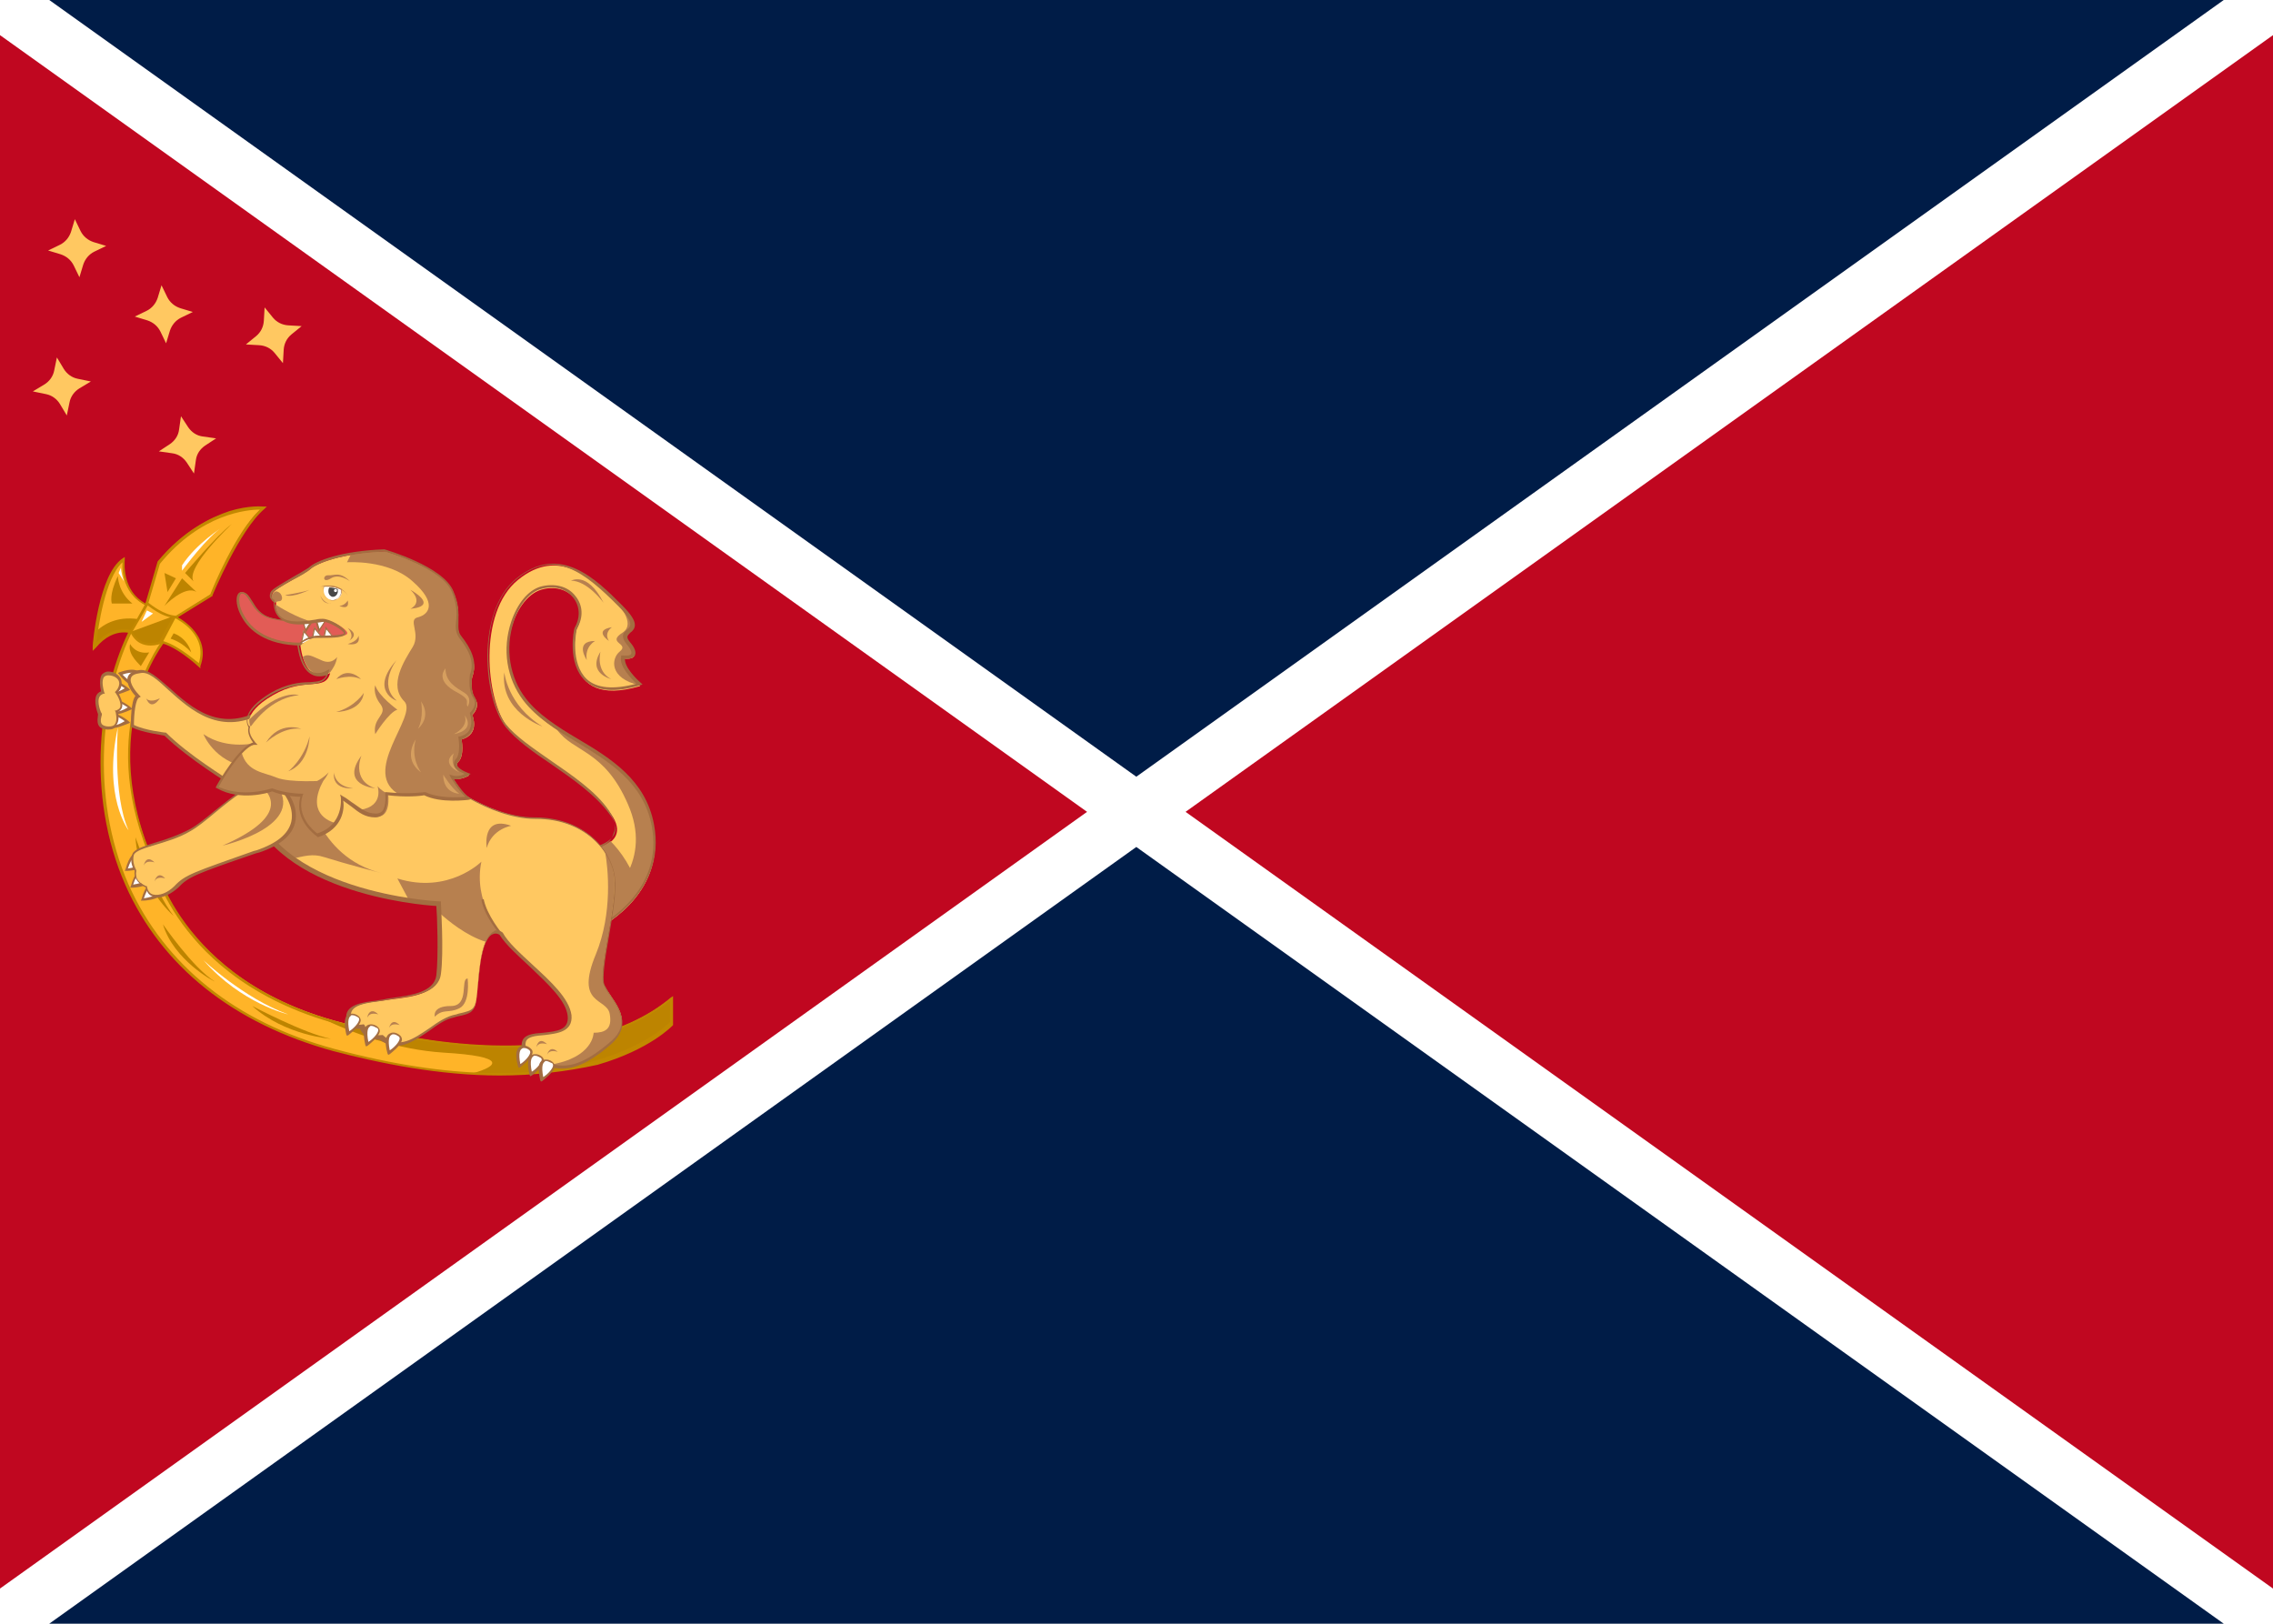 <?xml version="1.0" encoding="utf-8"?>
<!-- Generator: Adobe Illustrator 26.2.1, SVG Export Plug-In . SVG Version: 6.00 Build 0)  -->
<svg version="1.1"
	 id="svg8" inkscape:version="1.0.2-2 (e86c870879, 2021-01-15)" sodipodi:docname="Norway_flag_1821_proposal_6_temp.svg" xmlns:cc="http://creativecommons.org/ns#" xmlns:dc="http://purl.org/dc/elements/1.1/" xmlns:inkscape="http://www.inkscape.org/namespaces/inkscape" xmlns:rdf="http://www.w3.org/1999/02/22-rdf-syntax-ns#" xmlns:sodipodi="http://sodipodi.sourceforge.net/DTD/sodipodi-0.dtd" xmlns:svg="http://www.w3.org/2000/svg"
	 xmlns="http://www.w3.org/2000/svg" xmlns:xlink="http://www.w3.org/1999/xlink" x="0px" y="0px" viewBox="0 0 595.3 425.2"
	 style="enable-background:new 0 0 595.3 425.2;" xml:space="preserve">
<style type="text/css">
	.st0{fill-rule:evenodd;clip-rule:evenodd;fill:#FFFFFF;}
	.st1{fill-rule:evenodd;clip-rule:evenodd;fill:#001C47;}
	.st2{fill-rule:evenodd;clip-rule:evenodd;fill:#C00720;}
	.st3{fill:#FFC861;}
	.st4{fill:#FFB428;}
	.st5{fill:#BD8400;}
	.st6{fill:#C28800;}
	.st7{fill:#FFFFFF;}
	.st8{fill:#A36D41;}
	.st9{fill:#B7804F;}
	.st10{fill:#E25C56;}
	.st11{fill:#474747;}
	.st12{fill:#D69F5F;}
	.st13{fill:#FFBC21;}
</style>
<rect x="0" class="st0" width="595.3" height="425.2"/>
<polygon class="st1" points="582.4,0 297.6,203.4 12.9,0 "/>
<polygon class="st1" points="582.4,425.2 12.9,425.2 297.6,221.8 "/>
<polygon class="st2" points="595.3,9.2 595.3,416 310.5,212.6 "/>
<polygon class="st2" points="284.7,212.6 0,416 0,9.2 "/>
<path class="st3" d="M20.8,72.6l-1.5-3.1c-0.7-1.4-1.9-2.4-3.4-2.9l-3.3-1l3.1-1.5c1.4-0.7,2.4-1.9,2.9-3.4l1-3.3l1.5,3.1
	c0.7,1.4,1.9,2.4,3.4,2.9l3.3,1l-3.1,1.5c-1.4,0.7-2.4,1.9-2.9,3.4L20.8,72.6z"/>
<path class="st3" d="M17.5,108.8l-1.8-3c-0.8-1.3-2.1-2.3-3.7-2.6l-3.4-0.7l3-1.8c1.3-0.8,2.3-2.1,2.6-3.7l0.7-3.4l1.8,3
	c0.8,1.3,2.1,2.3,3.7,2.6l3.4,0.7l-3,1.8c-1.3,0.8-2.3,2.1-2.6,3.7L17.5,108.8z"/>
<path class="st3" d="M43.5,89.9L42,86.8c-0.7-1.4-1.9-2.4-3.4-2.9l-3.3-1l3.1-1.5c1.4-0.7,2.4-1.9,2.9-3.4l1-3.3l1.5,3.1
	c0.7,1.4,1.9,2.4,3.4,2.9l3.3,1l-3.1,1.5c-1.4,0.7-2.4,1.9-2.9,3.4L43.5,89.9z"/>
<path class="st3" d="M50.8,124l-1.9-2.9c-0.9-1.3-2.2-2.2-3.8-2.4l-3.5-0.5l2.9-1.9c1.3-0.9,2.2-2.2,2.4-3.8l0.5-3.5l1.9,2.9
	c0.9,1.3,2.2,2.2,3.8,2.4l3.5,0.5l-2.9,1.9c-1.3,0.9-2.2,2.2-2.4,3.8L50.8,124z"/>
<path class="st3" d="M74.1,95.1l-2.2-2.7c-1-1.2-2.4-1.9-4-2l-3.5-0.2l2.7-2.2c1.2-1,1.9-2.4,2-4l0.2-3.5l2.2,2.7c1,1.2,2.4,1.9,4,2
	l3.5,0.2l-2.7,2.2c-1.2,1-1.9,2.4-2,4L74.1,95.1z"/>
<g id="g7405" transform="matrix(2,0,0,2,1.875,-555.951)">
	<path id="path7147" class="st4" d="M87,408.6v3.2c0,0-11.4,12.5-44.2,3.6c-32.8-8.9-34.2-39.9-26.4-55.3l4.3,1.4
		c0,0-9.6,11.4-1.4,29.6c0,0,4.1,18,30.1,21.9C49.4,413.1,74,419.5,87,408.6z"/>
	<path id="path7149" class="st5" d="M16.8,387.6c0,0,2.5,7.1,5,10.3C21.8,397.9,17.2,394,16.8,387.6z"/>
	<path id="path7151" class="st5" d="M57.1,415.8c-6-0.4-11.6-2.4-16.3-4.7c2.6,0.9,5.4,1.5,8.6,2c0,0,24.6,6.4,37.6-4.5v3.2
		c0,0-7.1,7.7-26,6.7C64.2,417.6,65.7,416.3,57.1,415.8z"/>
	<path class="st6" d="M64.5,418.8c-7.9,0-15.7-1.6-21.8-3.2c-13.1-3.6-22.5-11.1-27.2-21.7c-5.3-12-3.5-25.7,0.7-33.8l0.1-0.1
		l4.7,1.6l-0.2,0.2c-0.1,0.1-9.5,11.5-1.4,29.4c0.1,0.2,4.4,18,30,21.8c0.3,0.1,24.7,6.3,37.5-4.4l0.3-0.2v3.7l0,0.1
		c-0.1,0.1-3,3.2-9.9,5.2C73.2,418.3,68.9,418.8,64.5,418.8z M16.5,360.4c-4.1,8.1-5.8,21.5-0.6,33.4c4.7,10.5,14,18,26.9,21.5
		c31.3,8.5,43.1-2.6,44-3.5V409c-13,10.5-37.2,4.3-37.5,4.3c-13.5-2-21-7.9-24.9-12.5c-4.3-5-5.3-9.5-5.3-9.6
		c-7.5-16.7,0.1-27.9,1.3-29.5L16.5,360.4z"/>
	<path id="path7155" class="st7" d="M14.5,373.2c0,0-0.7,8.9,1.4,13.5C15.9,386.7,12.5,382.3,14.5,373.2z"/>
	<path id="path7157" class="st7" d="M25.7,403.7c0,0,5.3,5,11.1,7.1C36.8,410.8,30.7,409.4,25.7,403.7z"/>
	<g>
		<path id="path7161_00000113311757914130192670000011757362550946561408_" class="st7" d="M14.8,366.2c0,0,1.6,2,2.2,1.2
			C17.7,366.7,17.6,365.3,14.8,366.2z"/>
		<path class="st8" d="M16.7,367.8C16.6,367.8,16.6,367.8,16.7,367.8c-0.8,0-1.9-1.3-2-1.5l-0.2-0.2l0.2-0.1
			c1.7-0.6,2.4-0.3,2.7,0.1c0.3,0.4,0.1,1.1-0.2,1.4C17,367.7,16.8,367.8,16.7,367.8z M15.1,366.3c0.4,0.4,1.1,1.1,1.6,1.2
			c0.1,0,0.2,0,0.2-0.1c0.2-0.3,0.4-0.7,0.2-1C17,366.2,16.5,365.8,15.1,366.3z"/>
	</g>
	<g>
		<path id="path7163_00000119096072513152333360000011741100172416476089_" class="st7" d="M15.7,372.4c0,0-2-1.6-2.5-0.7
			S13.2,374,15.7,372.4z"/>
		<path class="st8" d="M13.9,373.3c-0.3,0-0.5-0.1-0.7-0.2c-0.3-0.3-0.4-0.9-0.1-1.4c0.1-0.2,0.3-0.3,0.5-0.3c0.8-0.2,2.2,0.9,2.3,1
			l0.2,0.2l-0.2,0.1C14.9,373.1,14.3,373.3,13.9,373.3z M13.7,371.6c0,0-0.1,0-0.1,0c-0.1,0-0.2,0.1-0.2,0.2c-0.2,0.3-0.2,0.8,0,1
			c0.2,0.1,0.7,0.4,2-0.4C15,372.1,14.2,371.6,13.7,371.6z"/>
	</g>
	<g>
		<path id="path7165_00000011028758947010495500000018071966264741835181_" class="st7" d="M16.1,370.6c0,0-2-1.6-2.5-0.7
			C13.1,370.8,13.6,372.2,16.1,370.6z"/>
		<path class="st8" d="M14.2,371.5c-0.3,0-0.5-0.1-0.7-0.2c-0.3-0.3-0.4-0.9-0.1-1.4c0.1-0.2,0.3-0.3,0.5-0.3c0.8-0.2,2.2,0.9,2.3,1
			l0.2,0.2l-0.2,0.1C15.3,371.3,14.7,371.5,14.2,371.5z M14.1,369.8c0,0-0.1,0-0.1,0c-0.1,0-0.2,0.1-0.2,0.2c-0.2,0.3-0.2,0.8,0,1
			c0.2,0.1,0.7,0.4,2-0.4C15.3,370.3,14.6,369.8,14.1,369.8z"/>
	</g>
	<g>
		<path id="path7167_00000078767441969232770250000011497152151416329090_" class="st7" d="M15.7,368.1c0,0-2-1.6-2.5-0.7
			S13.2,369.7,15.7,368.1z"/>
		<path class="st8" d="M13.9,369c-0.3,0-0.5-0.1-0.7-0.2c-0.3-0.3-0.4-0.9-0.1-1.4c0.1-0.2,0.3-0.3,0.5-0.3c0.8-0.2,2.2,0.9,2.3,1
			l0.2,0.2l-0.2,0.1C14.9,368.8,14.3,369,13.9,369z M13.7,367.3c0,0-0.1,0-0.1,0c-0.1,0-0.2,0.1-0.2,0.2c-0.2,0.3-0.2,0.8,0,1
			c0.2,0.1,0.7,0.4,2-0.4C15,367.8,14.2,367.3,13.7,367.3z"/>
	</g>
	<path id="path7169" class="st3" d="M29.3,380.5c0,0-5.3-3.2-8.6-6.4c0,0-2.9-0.4-4.3-1.1c0,0,0-3.6,0.7-3.9c0,0-2.9-2.9,0.4-3.2
		s7.6,10.3,16.5,5l1,5l-3.9,4.6L29.3,380.5z"/>
	<path id="path7171" class="st9" d="M32.8,375.2c0,0-3.9,1.1-7.1-1.1c0,0,1.4,3.6,5.7,4.3L32.8,375.2z"/>
	<path class="st8" d="M29.2,380.7L29.2,380.7c-0.1-0.1-5.4-3.3-8.6-6.4c-0.4-0.1-2.9-0.4-4.3-1.1l-0.1,0V373c0-0.6,0-3.2,0.6-3.9
		c-0.4-0.4-1.3-1.6-1-2.5c0.2-0.5,0.7-0.8,1.6-0.9c1.1-0.1,2.3,1,3.8,2.3c2.9,2.6,6.8,6.2,12.6,2.6l0.2-0.1l1.1,5.3l-4,4.8
		L29.2,380.7z M16.6,372.9c1.4,0.7,4.1,1,4.1,1l0.1,0l0,0c3,3,8,6,8.5,6.4l1.7,0l3.8-4.5l-0.9-4.7c-5.9,3.5-9.9-0.2-12.8-2.8
		c-1.4-1.3-2.6-2.4-3.6-2.2c-0.8,0.1-1.2,0.3-1.3,0.7c-0.2,0.7,0.7,1.8,1.1,2.2l0.2,0.2l-0.2,0.1C16.8,369.5,16.6,371.5,16.6,372.9z
		"/>
	<path id="path7175" class="st3" d="M77.1,399.7c0,0,9.3-4.3,7.5-13.5c-1.8-9.3-12.5-10.7-16.8-16.4c-4.3-5.7-1.5-13.5,2.1-14.6
		c3.6-1.1,6.4,2.1,4.6,5.3c0,0-2.3,10.5,8.4,7.3c0,0-2.5-2.1-2.1-3.6c0,0,2.5,0.4,0.7-1.8c-1.8-2.1,2.9-1.1-1.1-5
		c-3.9-3.9-8.2-7.8-13.5-3.5c-5.3,4.3-4.2,15.7-1.4,19.3c2.9,3.6,10.3,6.8,13.6,11.4c3.2,4.6-4.6,5-4.6,5L77.1,399.7z"/>
	<path id="path7177" class="st9" d="M77.1,399.7l-0.6-2.2c3-2.1,8-6.9,4.8-14.2c-3.1-7.2-7.2-6.8-9.3-9.8
		c4.9,3.2,11.2,5.7,12.5,12.7C86.4,395.4,77.1,399.7,77.1,399.7z"/>
	<g id="g7183">
		<path id="path7179" class="st9" d="M82.8,367.7c-4-0.9-3.7-3.5-2.6-4.4c1.4-1.1-1.8-1.1,0.4-2.5c1.8-1.2-0.6-3.8-1.4-4.6
			c0.4,0.4,0.8,0.8,1.2,1.2c3.9,3.9-0.7,2.9,1.1,5c1.8,2.1-0.7,1.8-0.7,1.8C80.4,365.5,82.4,367.3,82.8,367.7z"/>
		<path id="path7181" class="st9" d="M78.9,356L78.9,356C78.9,356,78.9,356,78.9,356z"/>
	</g>
	<path id="path7185" class="st9" d="M77.7,363.3c0,0-0.7,2.5,1.4,3.6C79.2,366.9,75.9,366.2,77.7,363.3z"/>
	<path id="path7187" class="st9" d="M77,361.9c0,0-1.4,0.7-1.1,2.5C75.9,364.4,74.2,361.9,77,361.9z"/>
	<path id="path7189" class="st9" d="M79.2,360.1c0,0-1.1,0.7-0.4,1.8C78.8,361.9,76.7,360.5,79.2,360.1z"/>
	<path id="path7191" class="st9" d="M79,388.1c1.3,1.3,2.9,3.5,3.8,6.6c-2.3,3.4-5.7,5-5.7,5l-2.7-10.2
		C74.4,389.5,77.5,389.4,79,388.1z"/>
	<path class="st8" d="M77,399.9l-2.8-10.6l0.2,0c0,0,4.2-0.2,5.1-2.1c0.3-0.7,0.2-1.6-0.6-2.6c-1.8-2.5-4.8-4.6-7.7-6.6
		c-2.4-1.6-4.6-3.2-5.9-4.8c-2.9-3.6-4-15.1,1.4-19.5c5.7-4.6,10.4,0.1,13.8,3.5c1.2,1.2,1.7,2,1.7,2.6c0,0.5-0.3,0.8-0.6,1
		c-0.4,0.4-0.6,0.6,0,1.3c0.6,0.7,0.8,1.3,0.6,1.7c-0.2,0.4-1,0.5-1.3,0.4c-0.1,1.1,1.5,2.7,2.1,3.2l0.2,0.2l-0.3,0.1
		c-3.3,1-5.7,0.8-7.2-0.6c-2.4-2.2-1.5-6.7-1.4-6.9l0,0c0.8-1.4,0.7-2.9-0.2-4c-1-1.2-2.6-1.6-4.2-1.1c-1.5,0.4-2.9,2.1-3.6,4.4
		c-1.1,3.4-0.5,7.2,1.6,9.9c1.6,2.1,4.1,3.7,6.8,5.3c4.4,2.6,8.9,5.4,10,11.2c1.8,9.3-7.5,13.7-7.6,13.7L77,399.9z M74.6,389.7
		l2.6,9.7c1.3-0.7,8.8-5,7.2-13.3c-1.1-5.7-5.6-8.4-9.9-11c-2.7-1.6-5.2-3.2-6.9-5.4c-2.2-2.9-2.8-6.7-1.6-10.3
		c0.8-2.4,2.2-4.1,3.8-4.6c1.8-0.5,3.6-0.1,4.6,1.2c1,1.2,1.1,2.8,0.2,4.3c-0.1,0.4-0.9,4.5,1.3,6.6c1.3,1.2,3.5,1.4,6.5,0.6
		c-0.6-0.6-2.3-2.3-2-3.5l0-0.2l0.2,0c0.2,0,1,0.1,1.1-0.2c0.1-0.1,0.1-0.5-0.6-1.3c-0.8-1-0.4-1.5,0-1.8c0.2-0.2,0.5-0.4,0.5-0.8
		c0-0.5-0.5-1.3-1.6-2.4c-4.3-4.3-8.3-7.6-13.3-3.5c-2.3,1.9-3.7,5.4-3.7,9.8c0,3.7,0.9,7.4,2.3,9.2c1.3,1.6,3.5,3.1,5.8,4.7
		c2.9,2,6,4.1,7.7,6.6c0.8,1.2,1,2.2,0.6,3C78.9,389.2,75.5,389.6,74.6,389.7z"/>
	<path id="path7195" class="st3" d="M56,379.4c0,0,6.8,5.7,13.2,5.7c6.4,0,10,4.3,10.3,7.8c0.4,3.6-2.1,12.1-1.4,13.9
		c0.7,1.8,4.3,4.6,1.1,7.5c-3.2,2.9-5.2,3.4-6.6,3.4c-1.4,0-5.3-1.1-5-3.2s6.4,0,6.1-3.6c-0.4-3.6-7.1-7.5-8.9-10.7
		c0,0-2.1-1.8-2.9,4.3c-0.7,6.1,0,5.7-3.2,6.4c-3.2,0.7-6.4,5.7-9.6,2.9c0,0-1.8,0.4-2.5-1.4c0,0-1.8,0.4-1.8-1.4
		c0-1.8,3.2-1.8,5-2.1s6.4-0.4,6.8-3.2c0.4-2.9,0-9.3,0-9.3s-22.5-1-25-14.6L56,379.4z"/>
	<path id="path7197" class="st9" d="M71,417.4c5.8-0.9,5.8-4.2,5.8-4.2c1.4,0,2.5-0.4,2.1-2.5c-0.4-2.1-4.6-1.1-1.8-7.8
		c2.2-5.4,1.6-11.2,1.2-13.4c0.7,1.1,1.1,2.3,1.2,3.4c0.4,3.6-2.1,12.1-1.4,13.9c0.7,1.8,4.3,4.6,1.1,7.5c-3.2,2.9-5.2,3.4-6.6,3.4
		C72.2,417.7,71.6,417.6,71,417.4z"/>
	<path id="path7199" class="st9" d="M62.1,390.8c-1.1,5.3,2.5,9.3,2.5,9.3v0.1c-0.4-0.2-1.2-0.4-1.9,1.1c-2.6-0.8-5-2.8-6.1-3.8
		c0-0.7,0-1.1,0-1.1s-1.6-0.1-3.9-0.4l-1.6-3C57.8,395.1,62.1,390.8,62.1,390.8z"/>
	<path id="path7201" class="st9" d="M39.3,381.2c0,0,1.1,8.9,9.7,11.1c0,0-4.3-1.1-7.5-2.1c-1.5-0.5-2.7-0.1-4.1,0.2
		c-2.8-2.1-5-4.8-5.7-8.6l5.7-0.6L39.3,381.2z"/>
	<path id="path7203" class="st9" d="M60.3,406.1c0,0,0.4,3.2-1.1,3.9c-1.4,0.7-2.1,0-3.2,1.1c0,0-0.4-1.4,2.1-1.4
		S59.3,406.1,60.3,406.1z"/>
	<path class="st8" d="M72.6,417.9c-1.1,0-3.6-0.6-4.7-1.9c-0.4-0.5-0.6-1-0.5-1.5c0.2-1.1,1.5-1.2,2.8-1.3c1.7-0.2,3.4-0.3,3.2-2.2
		c-0.2-2-2.6-4.2-4.9-6.4c-1.6-1.5-3.2-2.9-4-4.2c-0.1-0.1-0.5-0.3-0.9-0.1c-0.6,0.2-1.3,1.2-1.7,4.3c-0.1,1.1-0.2,2-0.3,2.7
		c-0.3,3.2-0.4,3.3-2.8,3.8l-0.3,0.1c-1.1,0.2-2.2,1-3.3,1.8c-2.1,1.4-4.2,2.9-6.4,1.1c-0.4,0-1.9,0.1-2.6-1.4c-0.3,0-0.9,0-1.3-0.3
		c-0.3-0.3-0.5-0.7-0.5-1.3c0-1.6,2.2-1.9,3.9-2.1c0.4-0.1,0.8-0.1,1.2-0.2c0.3-0.1,0.7-0.1,1.2-0.2c2.1-0.3,5.2-0.7,5.5-2.9
		c0.3-2.6,0.1-8.1,0-9.1c-2-0.1-22.6-1.8-25-14.7l0-0.2l24.7-2.3l0.1,0c0.1,0.1,6.8,5.6,13,5.6c0,0,0,0,0.1,0c6.3,0,10.1,4.1,10.5,8
		c0.2,1.8-0.3,4.7-0.8,7.6c-0.5,2.8-0.9,5.4-0.6,6.3c0.2,0.4,0.5,0.9,0.8,1.4c1.2,1.7,2.7,4,0.2,6.3C75.9,417.5,74,417.9,72.6,417.9
		z M64.1,399.8c0.5,0,0.8,0.3,0.8,0.3l0,0c0.7,1.3,2.3,2.7,3.9,4.2c2.4,2.2,4.8,4.4,5.1,6.6c0.2,2.2-1.9,2.4-3.5,2.6
		c-1.2,0.1-2.4,0.2-2.5,1c-0.1,0.4,0.1,0.9,0.4,1.3c1,1.1,3.4,1.7,4.4,1.7c1.2,0,3.1-0.3,6.5-3.3c2.3-2.1,0.9-4.1-0.2-5.8
		c-0.4-0.5-0.7-1-0.9-1.5c-0.4-0.9,0.1-3.5,0.6-6.5c0.5-2.8,1-5.7,0.8-7.5c-0.4-3.7-4.1-7.7-10.2-7.7c0,0,0,0-0.1,0
		c-6.1,0-12.5-5.1-13.2-5.7l-24.2,2.3c2.7,13.1,24.6,14.2,24.8,14.2l0.2,0l0,0.2c0,0.1,0.4,6.5,0,9.3c-0.3,2.5-3.6,2.9-5.8,3.2
		c-0.5,0.1-0.8,0.1-1.2,0.2c-0.4,0.1-0.8,0.1-1.2,0.2c-1.7,0.2-3.6,0.5-3.6,1.8c0,0.5,0.1,0.8,0.4,1c0.5,0.4,1.2,0.2,1.2,0.2l0.1,0
		l0.1,0.1c0.6,1.6,2.2,1.3,2.3,1.3l0.1,0l0.1,0.1c2,1.8,3.9,0.4,6-1c1.1-0.8,2.3-1.6,3.5-1.8l0.3-0.1c2.2-0.5,2.2-0.5,2.5-3.5
		c0.1-0.7,0.1-1.6,0.3-2.7c0.3-2.7,1-4.2,1.9-4.6C63.8,399.8,63.9,399.8,64.1,399.8z"/>
	<g>
		<path id="path7207_00000131368766666817096170000003699989237249242021_" class="st7" d="M67.1,417.5c0,0,2.1-1.4,1.4-2.1
			C67.8,414.7,66.4,414.7,67.1,417.5z"/>
		<path class="st8" d="M67,417.8l-0.1-0.2c-0.5-1.8-0.1-2.4,0.3-2.6c0.5-0.3,1.1,0,1.4,0.3c0.2,0.2,0.2,0.3,0.2,0.5
			c-0.1,0.8-1.5,1.8-1.6,1.9L67,417.8z M67.7,415.2c-0.1,0-0.2,0-0.3,0.1c-0.2,0.1-0.5,0.5-0.2,2c0.5-0.3,1.2-1,1.3-1.5
			c0-0.1,0-0.2-0.1-0.3C68.2,415.3,67.9,415.2,67.7,415.2z"/>
	</g>
	<g>
		<path id="path7209_00000102510679930701357600000013532487638500829100_" class="st7" d="M50,415.8c0,0,2.1-1.4,1.4-2.1
			C50.7,412.9,49.3,412.9,50,415.8z"/>
		<path class="st8" d="M49.9,416.1l-0.1-0.2c-0.5-1.8-0.1-2.4,0.3-2.6c0.5-0.3,1.1,0,1.4,0.3c0.1,0.1,0.2,0.3,0.2,0.5
			c-0.1,0.8-1.5,1.8-1.6,1.9L49.9,416.1z M50.6,413.4c-0.1,0-0.2,0-0.3,0.1c-0.2,0.1-0.5,0.5-0.2,2c0.5-0.3,1.2-1,1.3-1.5
			c0-0.1,0-0.2-0.1-0.3C51.1,413.6,50.9,413.4,50.6,413.4z"/>
	</g>
	<g>
		<path id="path7211_00000001639349954065187310000009474095495636228276_" class="st7" d="M47.1,414.7c0,0,2.1-1.4,1.4-2.1
			S46.4,411.8,47.1,414.7z"/>
		<path class="st8" d="M47,415l-0.1-0.2c-0.4-1.8-0.1-2.4,0.3-2.6c0.4-0.2,1-0.1,1.4,0.3c0.1,0.1,0.2,0.3,0.2,0.5
			c-0.1,0.8-1.5,1.8-1.6,1.9L47,415z M47.7,412.3c-0.1,0-0.2,0-0.2,0.1c-0.2,0.1-0.5,0.5-0.2,2c0.5-0.3,1.2-1,1.3-1.5
			c0-0.1,0-0.2-0.1-0.3C48.2,412.5,48,412.3,47.7,412.3z"/>
	</g>
	<g>
		<path id="path7213_00000101089590232900129790000006887757290591789457_" class="st7" d="M44.6,413.3c0,0,2.1-1.4,1.4-2.1
			S43.9,410.4,44.6,413.3z"/>
		<path class="st8" d="M44.5,413.6l-0.1-0.2c-0.4-1.8-0.1-2.4,0.3-2.6c0.4-0.2,1-0.1,1.4,0.3c0.1,0.1,0.2,0.3,0.2,0.5
			c-0.1,0.8-1.5,1.8-1.6,1.9L44.5,413.6z M45.2,410.9c-0.1,0-0.2,0-0.2,0.1c-0.2,0.1-0.5,0.5-0.2,2c0.5-0.3,1.2-1,1.3-1.5
			c0-0.1,0-0.2-0.1-0.3C45.8,411.1,45.5,410.9,45.2,410.9z"/>
	</g>
	<g>
		<path id="path7215_00000164499473923035388710000012129158815986321794_" class="st7" d="M17.7,395.7c0,0,2.6-0.2,2.3-1.2
			C19.7,393.6,18.5,392.9,17.7,395.7z"/>
		<path class="st8" d="M17.5,395.9l0.1-0.2c0.5-1.8,1.1-2.2,1.6-2.2c0.5,0,0.9,0.4,1.1,1c0.1,0.2,0,0.4-0.1,0.6
			c-0.5,0.7-2.2,0.8-2.3,0.8L17.5,395.9z M19.1,393.9C19.1,393.9,19.1,393.9,19.1,393.9c-0.2,0-0.7,0.2-1.2,1.7
			c0.6-0.1,1.6-0.3,1.8-0.7c0.1-0.1,0.1-0.2,0-0.3C19.7,394.2,19.5,393.9,19.1,393.9z"/>
	</g>
	<g>
		<path id="path7217_00000090295555896080202000000011423212032770527905_" class="st7" d="M16.3,394c0,0,2.6-0.2,2.3-1.2
			C18.3,391.8,17.1,391.1,16.3,394z"/>
		<path class="st8" d="M16.1,394.2l0.1-0.2c0.5-1.8,1.1-2.2,1.6-2.2c0,0,0,0,0,0c0.5,0,0.9,0.4,1.1,1c0.1,0.2,0,0.4-0.1,0.6
			c-0.5,0.7-2.2,0.8-2.3,0.8L16.1,394.2z M17.7,392.1C17.7,392.1,17.7,392.1,17.7,392.1c-0.2,0-0.7,0.2-1.2,1.7
			c0.6-0.1,1.6-0.3,1.8-0.7c0.1-0.1,0.1-0.2,0-0.3C18.3,392.5,18,392.1,17.7,392.1z"/>
	</g>
	<g>
		<path id="path7219_00000033361623720644713610000003116710431545185676_" class="st7" d="M15.6,391.8c0,0,2.6-0.2,2.3-1.2
			C17.6,389.6,16.3,389,15.6,391.8z"/>
		<path class="st8" d="M15.4,392l0.1-0.2c0.5-1.8,1.1-2.2,1.6-2.2c0.4,0,0.9,0.4,1.1,1c0.1,0.2,0,0.4-0.1,0.6
			c-0.5,0.7-2.2,0.8-2.3,0.8L15.4,392z M17,390C17,390,17,390,17,390c-0.2,0-0.7,0.2-1.2,1.7c0.6-0.1,1.6-0.3,1.8-0.7
			c0.1-0.1,0.1-0.2,0-0.3C17.6,390.3,17.3,390,17,390z"/>
	</g>
	<path id="path7221" class="st9" d="M72.1,415.7c0,0-1.1-0.4-1.4,0.4C70.7,416.1,71,414.7,72.1,415.7z"/>
	<path id="path7223" class="st9" d="M70.7,414.7c0,0-1.1-0.4-1.4,0.4C69.3,415,69.6,413.6,70.7,414.7z"/>
	<path id="path7225" class="st9" d="M51.4,412.2c0,0-1.1-0.4-1.4,0.4C50,412.6,50.3,411.1,51.4,412.2z"/>
	<path id="path7227" class="st9" d="M48.6,410.8c0,0-1.1-0.4-1.4,0.4C47.1,411.1,47.5,409.7,48.6,410.8z"/>
	<path id="path7229" class="st3" d="M36.1,381.2c0,0,5,5.3-3.2,8.2c-8.2,2.9-9.3,3.2-10.7,4.7c-1.4,1.4-3.6,1.8-3.9,0
		c0,0-1.8-0.7-1.4-2.1c0,0-0.7-1.1-0.4-2.1s4.3-1.4,7.5-3.2S33.2,377.7,36.1,381.2L36.1,381.2z"/>
	<path id="path7231" class="st9" d="M32.7,380.5c0.9-0.3,1.7-0.4,2.4,0c4.5,5.6-6.9,8.2-6.9,8.2C37.6,384.6,34.2,381.5,32.7,380.5z"
		/>
	<path class="st8" d="M19.7,395.5c-0.2,0-0.4,0-0.5-0.1c-0.4-0.1-0.9-0.4-1-1.2c-0.7-0.3-1.7-1.1-1.5-2.2c-0.2-0.3-0.7-1.2-0.3-2.2
		c0.2-0.6,1.4-1,3-1.5c1.4-0.4,3.1-1,4.6-1.8c0.9-0.5,2-1.4,3.1-2.3c2.5-2,5.2-4.3,7.4-4c0.7,0.1,1.3,0.4,1.8,1
		c0.1,0.1,2,2.2,1.4,4.5c-0.4,1.7-2,3-4.7,3.9l-0.4,0.1c-7.9,2.7-8.9,3.1-10.2,4.5C21.5,395,20.5,395.5,19.7,395.5z M34.1,380.4
		c-2,0-4.6,2.1-6.9,4c-1.2,1-2.3,1.9-3.2,2.4c-1.5,0.9-3.3,1.4-4.6,1.8c-1.4,0.4-2.6,0.8-2.8,1.3c-0.3,1,0.3,2,0.3,2l0,0.1l0,0.1
		c-0.3,1.3,1.3,1.9,1.3,1.9l0.1,0l0,0.1c0.1,0.5,0.4,0.9,0.8,1c0.8,0.2,1.9-0.2,2.8-1.1c1.4-1.5,2.5-1.8,10.4-4.6l0.4-0.1
		c2.6-0.9,4.1-2.1,4.5-3.7c0.5-2.2-1.3-4.2-1.4-4.2l0,0c-0.4-0.5-0.9-0.8-1.6-0.9C34.3,380.4,34.2,380.4,34.1,380.4z"/>
	<path id="path7235" class="st9" d="M20.7,393c0,0-1.1-0.4-1.4,0.4C19.3,393.3,19.7,391.9,20.7,393z"/>
	<path id="path7237" class="st9" d="M19.3,390.9c0,0-1.1-0.4-1.4,0.4C17.9,391.2,18.2,389.8,19.3,390.9z"/>
	<g>
		<path id="path7239_00000155133470813640817700000016276863069163699364_" class="st10" d="M38.5,358.9c0,0-1.1,0.7-3.9,0
			s-2.5-3.4-3.9-3.4c-1.4,0-0.4,7.1,8.6,6.7l7.1-0.7l-1.1-3.4h-6.4L38.5,358.9z"/>
		<path class="st8" d="M38.6,362.5c-4.9,0-7-2.2-7.8-3.6c-0.8-1.3-0.9-2.6-0.6-3.1c0.1-0.2,0.3-0.3,0.5-0.3c0.7,0,1,0.6,1.4,1.2
			c0.5,0.8,1,1.8,2.6,2.2c2.4,0.6,3.5,0.1,3.7,0l0.4-0.8h6.7l1.2,3.7l-7.3,0.7C39,362.4,38.8,362.5,38.6,362.5z M30.7,355.7
			c0,0-0.1,0-0.2,0.2c-0.2,0.4-0.2,1.5,0.6,2.8c0.8,1.4,3,3.7,8.2,3.4l6.9-0.7l-1-3.1H39l-0.3,0.7l0,0c0,0-1.2,0.7-4.1,0
			c-1.7-0.4-2.3-1.5-2.8-2.3C31.4,356.1,31.2,355.7,30.7,355.7z"/>
	</g>
	<g>
		<path id="polygon7241_00000064356416167339937600000014107522013207529660_" class="st7" d="M41.4,361.9l1.4-0.4l-1.1-1.4
			L41.4,361.9z"/>
		<path class="st8" d="M41.3,362.1l0.4-2.1l1.3,1.7L41.3,362.1z M41.8,360.4l-0.3,1.4l1.2-0.3L41.8,360.4z"/>
	</g>
	<g>
		<path id="polygon7243_00000097464767125574628530000012441946923333971597_" class="st7" d="M39.9,361.9l1.4-0.4l-1.1-1.4
			L39.9,361.9z"/>
		<path class="st8" d="M39.8,362.1l0.4-2.1l1.3,1.7L39.8,362.1z M40.3,360.4l-0.3,1.4l1.2-0.3L40.3,360.4z"/>
	</g>
	<g>
		<path id="polygon7245_00000047746585622664500370000012463074002419055765_" class="st7" d="M38.5,362.3l1.4-0.4l-1.1-1.4
			L38.5,362.3z"/>
		<path class="st8" d="M38.4,362.5l0.4-2.1l1.3,1.7L38.4,362.5z M38.9,360.8l-0.3,1.4l1.2-0.3L38.9,360.8z"/>
	</g>
	<g>
		<path id="polygon7247_00000078030719278395545690000003280707979338497163_" class="st7" d="M40.3,358.8l1.5,0.2l-0.9,1.5
			L40.3,358.8z"/>
		<path class="st8" d="M40.8,360.8l-0.6-2.1l1.7,0.3L40.8,360.8z M40.5,358.9l0.4,1.4l0.8-1.2L40.5,358.9z"/>
	</g>
	<g>
		<path id="polygon7249_00000103967244559464498830000003116358458648857528_" class="st7" d="M38.5,358.8l1.5,0.2l-0.9,1.5
			L38.5,358.8z"/>
		<path class="st8" d="M39.1,360.8l-0.6-2l1.7,0.3L39.1,360.8z M38.7,358.9l0.4,1.4l0.8-1.2L38.7,358.9z"/>
	</g>
	<path id="path7251" class="st3" d="M49.5,350.2c0,0,7.5,2.1,8.9,5.3c1.4,3.2,0,4.6,1.1,6.1c1.1,1.4,2.1,3.2,1.4,5
		c0,0-0.4,1.8,0.4,2.9c0.7,1.1-0.4,2.1-0.4,2.1s1.1,2.5-1.4,3.2c0,0,0.4,2.1-0.4,2.9c-0.7,0.7,0.4,1.4,1.4,1.8c0,0-1.1,0.7-2.1,0.4
		c0,0,1.1,2,2.2,2.7c0,0-3.6,0.5-5.7-0.6c0,0-2.1,0.4-5,0c0,0,0.4,2.9-1.4,2.9c-1.8,0-2.7-1.2-4.5-2.3c0,0,0.5,3.7-3.3,4.9
		c0,0-3.1-2.1-2.1-5.3c0,0-2.1,0-3.9-0.7c0,0-3.9,1.4-7.1-0.4c0,0,3.2-5.7,5-5.7c0,0-1.1-1.1-0.7-2.1c0,0-1.4-1.8,2.9-4.3
		c4.3-2.5,6.8-0.4,7.5-2.9c0,0-3.2,1.8-3.9-3.6c0,0,1.1-1.1,2.5-1.1c1.4,0,3.2,0,3.6-0.4c0.4-0.4-1.8-1.8-2.9-1.8
		c-1.1,0-6.4,1.8-6.4-2.5c0,0-0.7-0.4-0.4-1.1c0.4-0.7,4.3-2.5,5-3.2C40.5,351.8,43.6,350.4,49.5,350.2z"/>
	<path id="path7253" class="st9" d="M52.8,355.2c0,0,3.9,2.1,0,2.5C52.8,357.7,54.6,356.9,52.8,355.2z"/>
	<path id="path7255" class="st9" d="M53.1,354.1c-3.2-2.9-8.6-2.5-8.6-2.5l0.5-1c1.3-0.2,2.8-0.4,4.5-0.4c0,0,7.5,2.1,8.9,5.3
		c1.4,3.2,0,4.6,1.1,6.1c1.1,1.4,2.1,3.2,1.4,5c0,0-0.4,1.8,0.4,2.9c0.7,1.1-0.4,2.1-0.4,2.1s1.1,2.5-1.4,3.2c0,0,0.4,2.1-0.4,2.9
		c-0.7,0.7,0.4,1.4,1.4,1.8c0,0-1.1,0.7-2.1,0.4c0,0,1.1,2,2.2,2.7c0,0-3.6,0.5-5.7-0.6c0,0-1.4,0.2-3.4,0.1
		c-5.5-2.9,2.4-10.4,0.5-12.3c-2.1-2.1,0-5.3,1.1-7.1c1.1-1.8-0.7-3.6,0.7-3.9C55.3,358.4,56.3,356.9,53.1,354.1L53.1,354.1z"/>
	<path id="path7257" class="st9" d="M46.4,376.9c0,0-1.4,3.2,1.8,4.3C48.2,381.2,43.5,380.8,46.4,376.9z"/>
	<path id="path7259" class="st9" d="M42.8,379.1c0,0,0,1.8,2.5,2.1C45.3,381.2,42.5,381.5,42.8,379.1z"/>
	<path id="path7261" class="st9" d="M42.1,379.1c0,0-2.1,2.5-6.1,1.8C36.1,380.9,40.3,383,42.1,379.1z"/>
	<path id="path7263" class="st9" d="M33.9,375.2c0,0,2.1-2.1,4.6-1.8C38.5,373.4,35.7,372.3,33.9,375.2z"/>
	<path id="path7265" class="st9" d="M39.6,374.4c0,0,0,3.6-2.9,4.6C36.8,379.1,38.9,377.3,39.6,374.4z"/>
	<path id="path7267" class="st9" d="M51,364.4c0,0-2.5,3.2,0,5.3C51,369.8,47.4,368.4,51,364.4z"/>
	<path id="path7269" class="st9" d="M46.7,368.7c0,0-1.1,1.8-3.6,2.5C43.1,371.2,46.4,371.2,46.7,368.7z"/>
	<path id="path7271" class="st9" d="M48.2,374.1c0,0,1.8-2.9,2.9-3.2c0,0-2.5-1.8-2.9-3.2c0,0-0.4,1.1,0.7,2.5
		C49.9,371.6,47.8,371.9,48.2,374.1z"/>
	<path id="path7273" class="st7" d="M41.5,354.8c0.6,0,1.5,0,2.3,0.4c0,0.2,0,0.3,0,0.5c-0.2,0.7-0.9,1-1.5,0.8
		c-0.6-0.2-1-0.9-0.8-1.6C41.4,354.9,41.5,354.8,41.5,354.8L41.5,354.8z"/>
	<path id="path7275" class="st9" d="M44.9,354.1c0,0-1.4-1.1-2.5-0.4c-1.1,0.7-1.1-0.4-0.4-0.4C42.8,353.4,43.5,352.7,44.9,354.1z"
		/>
	<path id="path7277" class="st11" d="M42.1,355.1c0-0.1,0.1-0.2,0.1-0.2c0.4,0,0.7,0.1,1.1,0.2c0,0.1,0,0.2,0,0.4
		c-0.1,0.5-0.5,0.7-0.8,0.6C42.1,355.9,42,355.5,42.1,355.1z"/>
	<path id="path7279" class="st9" d="M41,354.8c0,0,2.5-0.4,3.6,1.1C44.6,355.9,43.5,354.1,41,354.8z"/>
	<circle id="circle7281" class="st7" cx="43" cy="355.3" r="0.2"/>
	<path id="path7283" class="st9" d="M35.1,357.1c0.6,0.4,2.7,1.7,5.1,2.4C38.4,359.8,35.3,360.1,35.1,357.1z"/>
	<path id="path7285" class="st9" d="M36,356.3c0,0,0,0.4-0.4,0.4c-0.2,0-0.4,0.1-0.5,0.2v0c0,0-0.7-0.4-0.4-1.1
		c0.1-0.1,0.2-0.3,0.5-0.4C36,355.5,36,356.3,36,356.3z"/>
	<path id="path7287" class="st9" d="M42.3,366c0,0-2.5,1.4-3.6-2c0.7-0.5,1.2-0.1,2.4,0.4c1.4,0.7,2.1-0.4,2.1-0.4
		C43.1,364.9,42.6,365.6,42.3,366C42.3,366.1,42.3,366.1,42.3,366z"/>
	<path id="path7289" class="st9" d="M36.4,355.9c0,0,2.5-0.4,3.2-0.7C39.6,355.2,37.4,356.3,36.4,355.9z"/>
	<path id="path7291" class="st9" d="M44.6,356.6c0,0-0.4,0.7-1.1,0.7C43.5,357.3,44.9,358,44.6,356.6z"/>
	<path id="path7293" class="st9" d="M44.6,360.2c0,0,1.1,1.1,0,1.8C44.6,361.9,46.4,361.2,44.6,360.2z"/>
	<path id="path7295" class="st9" d="M43.1,366.9c0,0,1.8-0.7,3.2,0C46.4,366.9,44.6,365.1,43.1,366.9z"/>
	<path id="path7297" class="st9" d="M46.3,384c3.1-0.5,2.2-3.1,2.2-3.1c0.4,0.5,1,0.9,1.6,1.1c-0.1,0-0.1,0-0.2,0
		c0,0,0.4,2.9-1.4,2.9C47.6,384.8,47,384.4,46.3,384z"/>
	<path id="path7299" class="st9" d="M35.3,379.8c1.8,0.7,6.1,0.4,6.1,0.4c-2.2,4.1,0.5,5.3,1.8,5.6c-0.5,0.7-1.2,1.3-2.5,1.6
		c0,0-3.1-2.1-2.1-5.3c0,0-2.1,0-3.9-0.7c0,0-3.9,1.4-7.1-0.4c0,0,1.6-2.8,3.1-4.5C31.4,379.1,33.7,379.1,35.3,379.8L35.3,379.8z"/>
	<path id="path7301" class="st9" d="M31.9,373.1c-0.1-0.1-0.2-0.4-0.2-0.9c4.1-4.1,6.5-3.2,6.5-3.2C35.1,369.3,33,371.6,31.9,373.1z
		"/>
	<path id="path7303" class="st12" d="M53.5,374.8c0,0-1.8,2.5,0.7,4.3C54.2,379.1,52.8,377.3,53.5,374.8z"/>
	<path id="path7305" class="st12" d="M59.9,371.6c0,0,0.7,1.4-1.4,2.5C58.5,374.1,61.4,373.7,59.9,371.6z"/>
	<path id="path7307" class="st12" d="M58.5,376.6c0,0-0.7,1.4,0.7,2.5C59.2,379.1,56.7,378,58.5,376.6z"/>
	<path id="path7309" class="st12" d="M57.1,379.4c0,0,1.1,1.8,2.1,2.5C59.2,381.9,57.1,381.9,57.1,379.4z"/>
	<path id="path7311" class="st12" d="M60.3,370.5c0,0,0.7-1.1-0.4-1.8c-1.1-0.7-2.5-1.4-2.5-3.2c0,0-1.4,1.4,1.1,2.9
		C61,369.7,59.9,369.8,60.3,370.5z"/>
	<path id="path7313" class="st12" d="M54.2,369.8c0,0,0.4,2.1-0.4,3.6C53.9,373.3,55.6,371.9,54.2,369.8z"/>
	<path class="st8" d="M40.7,387.6L40.7,387.6c-0.1-0.1-3.2-2.1-2.3-5.3c-0.6,0-2.2-0.1-3.7-0.7c-0.5,0.2-4.2,1.3-7.2-0.4l-0.2-0.1
		l0.1-0.2c0.3-0.6,3-5.2,4.8-5.7c-0.3-0.4-0.8-1.2-0.6-2c-0.1-0.2-0.3-0.6-0.2-1.2c0.2-1.1,1.3-2.2,3.1-3.3c2.1-1.2,3.8-1.4,5.1-1.4
		c1.1-0.1,1.8-0.1,2.2-0.9c-0.4,0.1-1.2,0.3-1.9-0.1c-1-0.5-1.6-1.8-1.9-3.8l0-0.1l0.1-0.1c0,0,1.1-1.1,2.6-1.1c1.2,0,3.1,0,3.4-0.3
		c0-0.3-1.8-1.5-2.7-1.5c-0.2,0-0.5,0.1-0.8,0.1c-1.3,0.2-3.6,0.6-4.8-0.5c-0.6-0.5-0.9-1.2-0.9-2.2c-0.1-0.1-0.2-0.1-0.3-0.3
		c-0.2-0.2-0.3-0.5-0.1-1c0.2-0.4,1.3-1,2.8-1.9c0.9-0.5,1.9-1.1,2.2-1.3c0.9-0.9,4.3-2.2,9.9-2.4l0,0l0,0c0.3,0.1,7.6,2.2,9,5.4
		c0.8,1.8,0.7,3,0.7,4c0,0.8-0.1,1.4,0.4,2c1.1,1.4,2.2,3.3,1.4,5.2l0,0c0,0-0.3,1.7,0.3,2.7c0.6,0.9,0.1,1.8-0.3,2.3
		c0.1,0.3,0.4,1.3,0,2.1c-0.3,0.5-0.7,0.9-1.4,1.2c0.1,0.5,0.2,2.2-0.4,2.9c-0.1,0.1-0.2,0.3-0.2,0.4c0.1,0.4,0.7,0.8,1.5,1.1
		l0.3,0.1l-0.3,0.2c0,0-0.9,0.6-1.9,0.5c0.4,0.6,1.2,1.8,1.9,2.3l0.4,0.3l-0.4,0.1c-0.1,0-3.6,0.5-5.8-0.6c-0.4,0.1-2.3,0.3-4.8,0
		c0,0.5,0,1.7-0.5,2.4c-0.3,0.3-0.6,0.5-1.1,0.5c-1.3,0-2.1-0.6-3.1-1.4c-0.4-0.3-0.7-0.5-1.1-0.8C44.2,383.8,44,386.5,40.7,387.6
		L40.7,387.6z M34.7,381.2L34.7,381.2c1.8,0.7,3.9,0.7,3.9,0.7h0.2l-0.1,0.2c-0.9,2.8,1.5,4.7,1.9,5c3.5-1.1,3.1-4.6,3.1-4.7
		l-0.1-0.4l0.3,0.2c0.6,0.3,1,0.7,1.5,1c1,0.7,1.7,1.3,2.9,1.3c0.3,0,0.6-0.1,0.8-0.3c0.6-0.7,0.4-2.3,0.4-2.3l0-0.2l0.2,0
		c2.8,0.3,4.9,0,4.9,0l0.1,0l0.1,0c1.6,0.8,4.2,0.7,5.2,0.6c-1-0.9-1.8-2.4-1.9-2.5l-0.2-0.4l0.4,0.1c0.6,0.2,1.3,0,1.6-0.2
		c-0.5-0.2-1.3-0.6-1.4-1.2c0-0.2,0-0.5,0.3-0.8c0.5-0.5,0.4-2.1,0.3-2.7l0-0.2l0.2,0c0.7-0.2,1.1-0.5,1.3-1c0.4-0.9,0-1.9,0-2
		l0-0.1l0.1-0.1c0,0,1-1,0.3-1.9c-0.7-1.1-0.4-2.9-0.4-3c0.7-1.7-0.3-3.4-1.4-4.8c-0.5-0.7-0.5-1.4-0.4-2.3c0.1-1,0.1-2.1-0.6-3.8
		c-1.3-3-8.3-5.1-8.8-5.2c-5.5,0.2-8.8,1.5-9.7,2.3c-0.3,0.3-1.3,0.9-2.3,1.4c-1.1,0.6-2.5,1.4-2.7,1.8c-0.1,0.2-0.1,0.4,0,0.6
		c0.1,0.1,0.2,0.2,0.2,0.2l0.1,0v0.1c0,0.9,0.3,1.6,0.8,2.1c1.1,1,3.3,0.6,4.6,0.4c0.4-0.1,0.7-0.1,0.9-0.1c1,0,2.8,1.1,3,1.7
		c0.1,0.2,0,0.3-0.1,0.4c-0.4,0.4-1.8,0.4-3.7,0.4c-1.1,0-2.1,0.7-2.3,1c0.3,1.8,0.8,3,1.7,3.4c0.9,0.5,1.9-0.1,1.9-0.1l0.4-0.2
		l-0.1,0.4c-0.4,1.4-1.4,1.5-2.7,1.6c-1.2,0.1-2.9,0.2-4.9,1.4c-2.2,1.3-2.8,2.4-3,3c-0.1,0.6,0.1,1,0.2,1l0.1,0.1l0,0.1
		c-0.3,1,0.7,1.9,0.7,2l0.3,0.3h-0.4c-1.3,0-3.8,3.8-4.7,5.5C30.9,382.5,34.6,381.2,34.7,381.2L34.7,381.2z"/>
	<path id="path7317" class="st9" d="M46,361.2c0,0,0,0.7-1.4,1.1C44.6,362.3,46.4,362.7,46,361.2z"/>
	<path id="path7319" class="st9" d="M41,355.9c0,0,0.4,1.1,1.4,1.1C42.4,356.9,41.4,357.3,41,355.9z"/>
	<path id="path7321" class="st9" d="M65.1,366c0,0,0.4,4.3,5,7.1C70.1,373.1,64.5,371.2,65.1,366z"/>
	<path id="path7323" class="st9" d="M78.1,356.9c0,0-2.1-2.9-4.3-2.9C73.8,354.1,75.9,352.6,78.1,356.9z"/>
	<path id="path7325" class="st9" d="M66,386.1c0,0-2.5,0.4-3.2,2.9C62.8,389,62.1,384.7,66,386.1z"/>
	<path id="path7327" class="st9" d="M18.2,369.4c0,0,0.4,0.7,1.8,0C20,369.4,18.9,371.2,18.2,369.4z"/>
	<path id="path7355" class="st4" d="M16.8,360.9c0,0-2.7-1.4-5.3,1.8c0,0,0.7-9.3,3.8-11.4c0,0-0.7,5.5,4.6,6.5L16.8,360.9z"/>
	<path id="path7357" class="st5" d="M16.8,360.9c0,0-2.7-1.4-5.3,1.8c0,0,0.1-0.9,0.2-2.1c1.3-1.2,3.4-2.2,6.7-1.3L16.8,360.9z"/>
	<path id="path7359" class="st5" d="M14.5,353.4c0,0,0,2.1,1.9,3.6h-2.7C13.7,356.9,13.3,355.9,14.5,353.4z"/>
	<path class="st6" d="M11.2,363.2l0-0.6c0-0.4,0.8-9.4,3.9-11.5l0.3-0.2l0,0.4c0,0.2-0.6,5.3,4.5,6.3l0.3,0.1l-3.4,3.5l-0.1-0.1
		c-0.1-0.1-2.6-1.3-5.1,1.7L11.2,363.2z M15.1,351.6c-2.3,2.1-3.2,8.6-3.4,10.5c2.3-2.4,4.5-1.7,5.1-1.5l2.8-2.9
		C15.3,356.8,15,352.9,15.1,351.6z"/>
	<g>
		<path id="path7363_00000000922445842608135720000006283978643000901517_" class="st13" d="M21.9,358.7c0,0,4.8,2.1,3.2,6.4
			c0,0-3.4-3.2-5.7-3.2L21.9,358.7z"/>
		<path class="st6" d="M25.3,365.5l-0.2-0.2c0,0-3.4-3.2-5.6-3.2h-0.4l2.8-3.6l0.1,0.1c0,0,4.9,2.3,3.3,6.6L25.3,365.5z M19.8,361.8
			c2,0.2,4.5,2.4,5.3,3c1.1-3.6-2.4-5.5-3.1-5.9L19.8,361.8z"/>
	</g>
	<path id="path7365" class="st4" d="M21.9,358.6l-1.9,3.6c0,0-2.7,1.1-3.8-1.4l2.1-3.9L21.9,358.6z"/>
	<path id="path7367" class="st5" d="M16.2,360.7L16.2,360.7l5.7-2.1h0l-1.9,3.6C20,362.1,17.4,363.2,16.2,360.7z"/>
	<path id="polygon7369" class="st7" d="M17.6,359.4l1.5-1.1l-0.8-0.4L17.6,359.4z"/>
	<path class="st6" d="M18.8,362.5c-0.9,0-2-0.3-2.7-1.8l0-0.1l2.3-4.1l3.9,1.9l-2,3.8l-0.1,0C20.1,362.3,19.5,362.5,18.8,362.5z
		 M16.4,360.7c1,2,3.1,1.4,3.5,1.3l1.8-3.3l-3.2-1.6L16.4,360.7z"/>
	<path id="path7373" class="st4" d="M18.3,356.9c0,0,1.9,1.8,3.8,1.8l4.6-2.9c0,0,3.4-8.6,6.8-11.4c0,0-7.2-0.7-13.7,7.1L18.3,356.9
		z"/>
	<path id="path7375" class="st5" d="M24.8,355.5l-1.9-1.8l-2.3,3.6C20.6,357.3,23.3,354.5,24.8,355.5z"/>
	<path id="polygon7377" class="st5" d="M21,355.5l-0.4-2.5l1.5,0.7L21,355.5z"/>
	<path id="path7379" class="st5" d="M23.3,353c0,0,4.2-5,6.1-6.4c0,0-6.1,5.7-5,7.5L23.3,353z"/>
	<path id="path7381" class="st7" d="M22.9,352.7c0,0,3.4-4.6,5.3-5.7c0,0-3.4,2.1-5.3,5V352.7z"/>
	<path class="st6" d="M22.2,358.9L22.2,358.9c-2,0-3.9-1.8-4-1.8l-0.1-0.1l1.6-5.5c3.4-4.1,7-5.8,9.4-6.6c2.6-0.8,4.4-0.6,4.5-0.6
		l0.4,0l-0.3,0.3c-3.3,2.8-6.8,11.3-6.8,11.3l0,0.1L22.2,358.9z M18.5,356.9c0.4,0.3,2,1.6,3.6,1.7l4.5-2.8
		c0.3-0.8,3.3-8.1,6.5-11.1c-1.6,0-7.7,0.5-13.1,7.1L18.5,356.9z"/>
	<path id="path7385" class="st5" d="M21.4,361.6c0,0,1.5,0.4,2.7,1.8c0,0-0.4-1.8-2.3-2.5L21.4,361.6z"/>
	<path id="path7387" class="st7" d="M14.9,352.3c0,0,0,0.7,0.4,1.8l-0.7-1.1L14.9,352.3z"/>
	<g>
		<path id="path7389_00000137093248742633364900000003609721988099016864_" class="st3" d="M14.3,368.7c0,0,1.4,2.1,0,2.5
			c0,0,0.7,2.1-1.1,2.1s-1.1-1.8-1.1-1.8s-1.1-2.5,0.4-2.9c0,0-0.7-2.5,0.7-2.5S15.4,367.6,14.3,368.7z"/>
		<path class="st8" d="M13.2,373.5c-0.6,0-1-0.2-1.2-0.5c-0.3-0.5-0.1-1.2-0.1-1.5c-0.1-0.3-0.6-1.7-0.2-2.5
			c0.1-0.2,0.3-0.4,0.6-0.5c-0.1-0.4-0.3-1.6,0.1-2.2c0.2-0.2,0.5-0.4,0.8-0.4c0.8,0,1.4,0.4,1.7,1c0.2,0.6,0.1,1.2-0.4,1.7
			c0.2,0.4,0.8,1.4,0.5,2.1c-0.1,0.2-0.3,0.4-0.5,0.5c0.1,0.4,0.2,1.2-0.2,1.7C14.1,373.4,13.8,373.5,13.2,373.5z M13.2,366.4
			c-0.2,0-0.4,0.1-0.5,0.2c-0.4,0.5-0.1,1.6,0,2l0.1,0.2l-0.2,0c-0.2,0.1-0.4,0.2-0.5,0.4c-0.4,0.7,0.2,2.2,0.3,2.2l0,0.1l0,0.1
			c0,0-0.3,0.8,0,1.2c0.2,0.2,0.5,0.3,0.9,0.3c0.4,0,0.7-0.1,0.8-0.3c0.4-0.5,0.1-1.6,0.1-1.6l-0.1-0.2l0.2,0
			c0.2-0.1,0.4-0.2,0.5-0.4c0.2-0.5-0.3-1.5-0.6-1.9l-0.1-0.1l0.1-0.1c0.4-0.4,0.6-1,0.4-1.4C14.4,366.7,13.9,366.4,13.2,366.4z"/>
	</g>
	<path id="path7391" class="st5" d="M32.1,409.7c0,0,6.8,3.6,10.3,4.3C42.5,414,36.4,413.6,32.1,409.7z"/>
	<path id="path7393" class="st5" d="M16.1,362.3c0,0,0.7,1.4,2.5,1.1l-1.1,1.8C17.5,365.1,15.7,363.7,16.1,362.3z"/>
	<path id="path7395" class="st5" d="M20.4,399c0,0,3.9,5.7,6.8,7.5C27.1,406.5,21.8,403.7,20.4,399z"/>
	<path class="st8" d="M64.6,400.4c-0.1-0.1-2.1-2.4-2.5-4.6l0.3-0.1c0.4,2.1,2.4,4.5,2.4,4.5L64.6,400.4z"/>
	<path class="st9" d="M42.6,356.6c-0.1,0-0.3,0-0.4-0.1c-0.7-0.2-1-0.9-0.8-1.6l0,0l0,0c0,0,0.1-0.1,0.1-0.2l0,0l0,0
		c1-0.1,1.7,0.1,2.3,0.4l0,0v0c0,0.2,0,0.3,0,0.5c-0.1,0.4-0.3,0.6-0.6,0.8C43,356.6,42.8,356.6,42.6,356.6z M41.4,355
		c-0.2,0.7,0.2,1.3,0.8,1.5c0.3,0.1,0.6,0.1,0.9-0.1c0.3-0.1,0.5-0.4,0.6-0.7c0-0.2,0-0.3,0-0.5c-0.5-0.3-1.3-0.5-2.2-0.4
		C41.5,354.9,41.5,354.9,41.4,355z M41.5,354.8L41.5,354.8L41.5,354.8z"/>
	<g>
		<path id="path7401_00000120539175311948358800000016423021666546578330_" class="st7" d="M68.6,418.6c0,0,2.1-1.4,1.4-2.1
			C69.3,415.7,67.9,415.7,68.6,418.6z"/>
		<path class="st8" d="M68.5,418.9l-0.1-0.2c-0.4-1.8-0.1-2.4,0.3-2.6c0.4-0.2,1-0.1,1.4,0.3c0.1,0.1,0.2,0.3,0.2,0.5
			c-0.1,0.8-1.5,1.8-1.6,1.9L68.5,418.9z M69.1,416.2c-0.1,0-0.2,0-0.2,0.1c-0.2,0.1-0.5,0.5-0.2,2c0.5-0.3,1.2-1,1.3-1.5
			c0-0.1,0-0.2-0.1-0.3C69.7,416.4,69.4,416.2,69.1,416.2z"/>
	</g>
	<g>
		<path id="path7403_00000040550907860232213370000010627627687916992691_" class="st7" d="M70,419.3c0,0,2.1-1.4,1.4-2.1
			C70.7,416.4,69.3,416.4,70,419.3z"/>
		<path class="st8" d="M69.9,419.6l-0.1-0.2c-0.4-1.8-0.1-2.4,0.3-2.6c0.4-0.2,1-0.1,1.4,0.3c0.1,0.1,0.2,0.3,0.2,0.5
			c-0.1,0.8-1.5,1.8-1.6,1.9L69.9,419.6z M70.6,416.9c-0.1,0-0.2,0-0.2,0.1c-0.2,0.1-0.5,0.5-0.2,2c0.5-0.3,1.2-1,1.3-1.5
			c0-0.1,0-0.2-0.1-0.3C71.1,417.1,70.8,416.9,70.6,416.9z"/>
	</g>
</g>
</svg>
